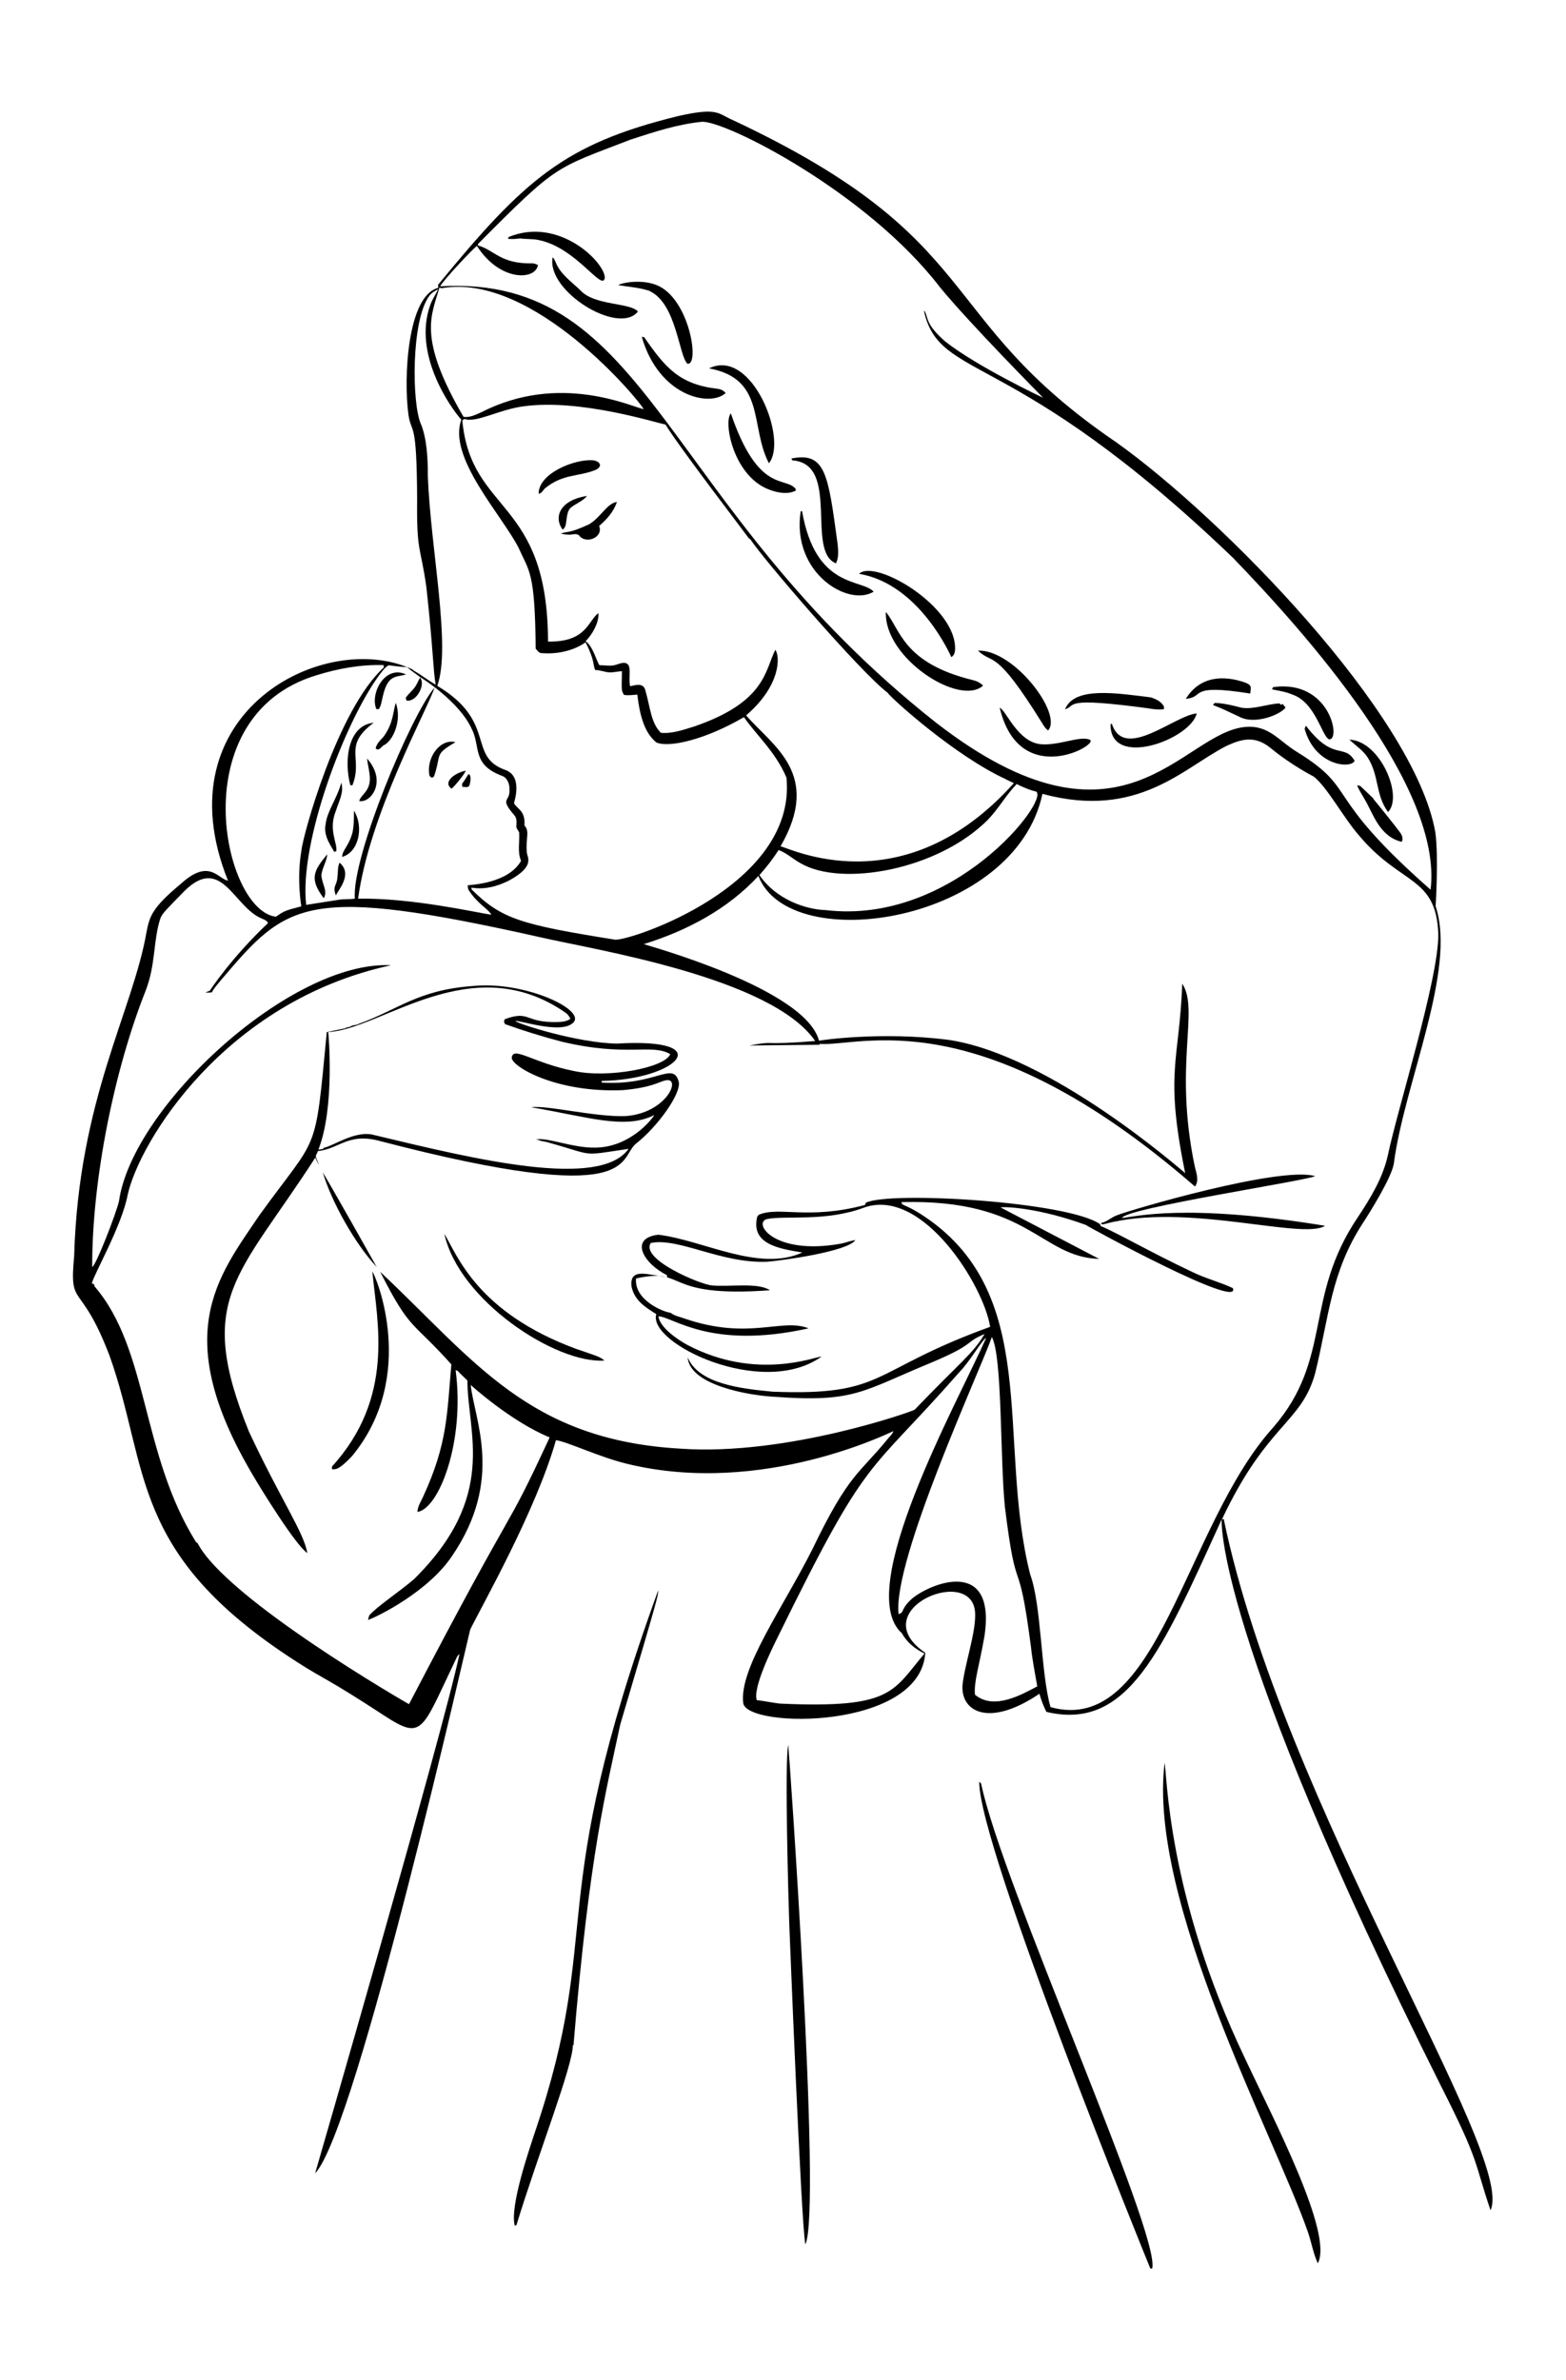 <?xml version="1.0" encoding="utf-8"?>

<!DOCTYPE svg PUBLIC "-//W3C//DTD SVG 1.1//EN" "http://www.w3.org/Graphics/SVG/1.1/DTD/svg11.dtd">
<svg version="1.1" id="Layer_1" xmlns="http://www.w3.org/2000/svg" xmlns:xlink="http://www.w3.org/1999/xlink" x="0px" y="0px"
	 viewBox="0 0 1162.156 1765.717" enable-background="new 0 0 1162.156 1765.717" xml:space="preserve">
<g>
	<path d="M503.027,86.164c30.553-6.984,29.819-1.588,41.306,3.148c189.601,89.178,146.951,145.576,284.456,239.069
		c77.918,55.535,221.008,201.1,236.421,289.149c2.488,18.731,0.197,54.766,0.197,54.766c15.76,47.226-23.182,130.999-31.001,190.724
		c-1.452,10.075-17.325,35.633-22.911,44.165c-23.904,36.624-25.154,69.419-35.437,111.306
		c-10.129,37.375-35.708,37.422-69.284,108.717c0.342-0.099,1.012-0.296,1.354-0.394c44.123,211.936,217.341,472.215,198,512.8
		c-12.479-36.964-7.749-35.018-36.699-92.043c-169.526-338.959-162.786-420.5-162.786-420.5
		c-44.448,97.541-69.389,157.242-130.103,142.846c-2.182-4.298-3.858-8.826-5.166-13.453c-36.967,25.033-58.129,13.65-57.119-6
		c1.413-14.837,9.622-38.073,9.431-52.544c0.148-38.835-84.193-3.896-37.021,28.175c-3.687,57.22-131.578,56.306-135.071,37.507
		c-3.383-25.654,29.124-70.334,51.355-114.448c27.106-56.392,34.667-55.668,55.725-81.6c1.466-1.945,3.569-3.49,4.318-5.895
		c-1.685,0.553-97.279,48.703-197.494,24.271c-20.258-4.83-44.517-16.45-52.919-17.574
		c-14.816,52.194-54.687,122.265-63.645,140.526c-0.537,1-83.939,370.699-115.085,403.36c0,0,94.782-326.545,107.12-385.149
		c-1.853,1.196-2.399,3.411-3.365,5.264c-24.792,51.698-23.823,58.969-52.617,40.215c-43.438-28.406-43.255-25.92-65.051-39.965
		C95.1,1152.27,111.343,1089.986,81.311,1005.748c-21.682-56.828-30.043-33.862-26.282-73.989
		c3.312-116.329,43.515-181.405,53.721-240.423c2.299-11.394,3.728-17.673,25.474-35.7c21.084-19.261,27.659-3.459,34.964-2.366
		c-50.221-124.996,72.143-187.258,136.99-156.621c0.197,0.197,0.578,0.598,0.776,0.795c5.652,3.181,10.772,7.229,16.378,10.502
		c-2.007-11.451-1.722-25.009-6.914-72.465c-4.51-31.682-7.26-24.759-6.868-65.669c-0.255-59.86-4.199-47.282-6.428-62.081
		c-3.74-27.321-0.809-88.387,22.102-94.199c-0.046-0.756-0.092-1.512-0.131-2.261C389.355,132.96,418.967,106.826,503.027,86.164
		 M468.096,103.515c-56.91,21.98-53.905,17.668-113.265,77.368c-0.072,0.296-0.204,0.874-0.269,1.17
		c12.589,3.445,16.576,13.821,40.682,13.322c1.413-0.007,2.681,0.716,3.983,1.19c-1.663,11.505-28.302,12.491-45.282-14.117
		c-2.411,1.359-26.16,26.733-27.242,29.949c156.798-9.029,162.56,161.618,368.041,323.771
		c138.871,107.589,181.967,7.06,229.559,3.102c17.625-1.522,24.878,10.564,38.572,18.763c45.936,28.473,17.265,30.276,98.78,101.961
		c9.396-76.278-93.157-190.852-146.586-246.147C750.758,256.352,697.455,283.673,685.674,230.607
		c0.894,0.309,1.052,1.334,1.406,2.103c1.758,5.398,2.09,9.777,14.433,20.637c23.344,18.42,71.479,41.284,72.576,41.674
		c0,0-55.028-55.555-76.677-82.126c-54.353-70.699-159.85-123.874-176.68-122.531C502.652,92.184,485.295,97.935,468.096,103.515
		 M327.787,213.796c-0.427-0.099-1.275-0.302-1.702-0.401c-5.763,20.719-16.628,36.506,17.883,95.822
		c4.771,0.802,9.194-1.735,13.453-3.483c57.749-29.589,111.116-4.054,120.257-2.162C475.562,298.354,395.912,201.76,327.787,213.796
		 M318.553,219.507c-13.54,18.497-12.864,79.525-6.342,94.685c4.605,10.692,5.377,26.89,5.271,38.506
		c2.007,54.687,17.514,126.942,7.032,156.082c44.577,26.699,22.068,52.145,50.251,62.304c13.516,4.479,6.817,23.724,6.677,24.724
		c2.165,4.349,8.568,5.282,7.768,16.536c4.212,4.64,0.702,9.476,1.788,20.308c0.522,3.792,5.873,10.014-12.901,20.367
		c-8.616,4.456-18.573,7.164-28.287,5.422c0.059,0.355,0.184,1.065,0.243,1.42c22.102,21.872,36.551,26.033,106.377,37.212
		c10.681,1.166,135.077-39.823,127.23-120.179c-8.101-19.146-21.887-30.99-31.566-44.901
		c-28.125,16.436-55.118,22.917-64.926,18.836c-9.523-7.665-12.513-21.537-14.216-35.582c-3.332,0.302-6.69,0.815-10.016,0.204
		c-1.881-4.134-1.622-2.212-1.393-17.554c-2.865,0.145-5.665,0.841-8.524,0.927c-3.858-0.007-7.446-1.814-11.317-1.768
		c-1.949-4.385-0.092-6.664-7.131-20.604c0,0-12.108,9.816-33.203,8.031c-1.722-0.394-2.662-2.097-3.838-3.253
		c-0.469-57.198-4.775-57.159-12.691-74.864c-12.41-24.402-52.725-67.01-42.469-95.014c-8.751-9.797-36.01-49.229-23.081-85.05
		c1.413-4.154,4.048-7.716,5.823-11.698C322.647,215.807,320.209,217.266,318.553,219.507 M388.52,301.429
		c-18.34,2.387-35.062,12.541-43.843,9.346c-0.598,0.302-1.13,0.697-1.584,1.176c6.642,69.654,63.4,57.33,63.599,163.969
		c28.755,0.625,29.817-15.766,37.409-21.097c0.634,6.554-4.471,15.929-9.556,20.827c5.524,3.636,8.362,15.446,10.325,17.817
		c3.378-0.039,6.763,0.677,10.134,0.145c2.918-0.348,5.573-2.083,8.577-1.88c5.952,0.759,2.587,9.873,3.996,17.298
		c2.302-0.192,9.047-3.128,11.081,2.162c4.093,13.815,4.26,24.958,11.804,32.427c8.419,0.769,16.555-2.228,24.488-4.62
		c53.536-18.25,52.725-41.9,60.438-56.954c3.594,4.861,4.16,26.466-21.688,48.634c19.627,22.757,56.603,43.441,25.533,97.189
		c4.959,0.148,90.569,45.337,173.17-46.912c-1.88-0.986-3.858-1.735-5.724-2.714l-0.184-0.191
		c-37.426-17.109-84.694-59.609-87.87-64.23c-20.31-15.475-92.356-99.194-101.77-113.744c-0.263-0.164-0.789-0.493-1.052-0.657
		c-1.083-1.729-51.994-68.047-61.897-84.439C485.991,313.362,429.871,295.66,388.52,301.429 M234.764,500.953
		C134.53,531.289,165.55,675.59,204.762,680.038c5.917-4.071,6.36-4.478,18.842-7.689c0,0-3.608-20.554,0.112-41.536
		c0.951-10.713,26.648-104.28,61.088-135.636c-0.02-0.447-0.053-1.328-0.072-1.775C267.789,492.837,250.899,495.926,234.764,500.953
		 M281.873,500.217c-25.495,34.158-60.067,124.407-54.648,171.047c0.001,0,23.527-3.687,23.528-3.687
		c4.16-0.808,8.426-0.315,12.612-0.927c-2.691-30.187,41.547-136.027,59.15-156.648c-5.176,16.102-48.242,93.516-56.77,156.648
		c40.123-0.694,88.593,10.5,98.891,11.922c-1.951-4.079-10.421-8.058-17.074-18.665c-0.21-1.058-0.401-2.103-0.532-3.161
		c2.642-0.4,30.163-1.385,39.643-18.126c-2.833-6.69-0.914-14.078-1.4-21.07c-0.657-1.755-2.471-3.142-2.057-5.185
		c0.204-2.589,0.361-5.534-1.525-7.591c-11.296-13.158-3.126-9.626-3.602-18.711c0.289-4.206-1.498-9.24-5.836-10.64
		c-22.295-8.461-15.412-21.631-22.227-34.839c-9.381-20.233-36.404-37.267-38.066-38.138c-3.247-2.583-6.769-4.811-9.904-7.532
		c-4.568-0.223-9.096-0.795-13.624-1.4C285.593,495.012,283.832,497.785,281.873,500.217 M910.356,553.261
		c-31.967,16.112-65.703,54.845-136.747,35.647c-20.205,95.594-187.666,121.431-210.769,60.885
		c-22.791,24.685-53.014,40.624-85.09,50.586c1,0.603,119.945,32.702,130.05,71.656c1.448-0.433,45.881-6.886,95.152-0.776
		c76.74,10.746,175.605,98.446,176.607,99.016c-15.432-75.194-4.369-82.614-2.188-140.552c12.884,19.618-6.472,59.57,9.175,135.045
		c1.052,4.995,3.667,10.759,0.276,15.431c-161.19-140.068-248.298-103.464-278.509-105.812c-0.046,0.164-0.131,0.493-0.171,0.657
		c-0.001,0-52.083,0.539-52.084,0.539c21.854-3.94,5.355,0.183,48.917-3.312c-32.519-47.247-163.628-67.647-203.264-76.829
		c-175.208-39.256-188.313-26.513-237.308,31.126c-2.458,3.141-5.356,5.987-7.183,9.576c-1.61,0.217-3.247,0.25-4.863,0.105
		c1.098-0.447,2.241-0.795,3.319-1.288c0,0,15.685-24.206,43.212-50.172c-0.782-2.031-2.99-2.616-4.778-3.464
		c-20.724-8.544-29.611-47.506-57.198-20.387c-12.926,13.318-16.213,16.204-17.85,20.203c-5.358,15.928-3.446,34.353-10.89,53.557
		c-23.305,58.609-39.932,140.244-39.748,205.13c2.581-0.497,17.688-39.316,19.874-48.765
		c9.967-70.373,127.829-178.794,201.93-175.023C166.534,742.738,103.251,847.382,94.751,886.384
		c-4.374,23.117-25.491,59.677-26.591,65.663c0.421,0.171,1.249,0.519,1.669,0.69c0.099,0.407,0.309,1.216,0.414,1.617
		c40.243,46.811,34.311,124.13,75.271,189.666c0.269,0.164,0.815,0.506,1.084,0.677c21.425,41.605,155.895,119.01,156.93,119.515
		c84.985-162.886,68.477-120.459,104.379-197.901c-28.922-11.877-58.597-38.914-58.597-38.914
		c2.746,25.878,24.768,70.274-13.762,126.771c-17.516,26.388-55.021,44.969-62.442,47.569c0.283-1.137,0.578-2.215,0.868-3.325
		c5.424-6.391,22.469-17.681,33.163-26.828c62.51-61.669,39.859-108.309,39.722-147.512c-2.465-2.425-5.047-4.725-7.387-7.262
		c-0.335-0.085-0.999-0.263-1.334-0.348c6.979,52.99-12.353,102.933-28.398,105.128c0.276-4.2,2.662-7.781,4.364-11.508
		c18.152-39.488,17.58-61.172,20.86-97.938c-29.541-33.021-30.247-24.167-52.814-68.692
		c70.276,66.033,110.027,124.753,222.888,131.213c79.059,5.541,172.831-27.909,173.748-28.911
		c33.765-35.174,43.55-41.807,51.874-56.133c-15.706,6.568-5.676,7.017-40.399,21.57c-50.454,20.817-56.062,29.289-115,25.02
		c-20.46-1.034-63.586-8.91-64.907-29.312c8.084,19.765,39.731,23.261,62.948,25.487c84.735,3.301,71.571-15.591,161.498-48.102
		c-4.581-30.089-49.667-103.226-92.99-88.665c-28.781,10.959-59.207,5.919-72.452,8.688c-11.115,2.628,4.883,26.968,53.852,18.415
		c3.937-0.631,7.637-2.235,11.58-2.813c-5.639,8.581-55.113,15.264-65.393,16.089c-34.286,1.441-65.619-18.131-86.437-13.913
		c-7.846,12.166,36.889,30.818,45.414,31.494c13.854,1.17,34.101-2.379,43.015,3.569c-80.795,5.843-60.688-17.264-99.351-8.767
		c-1.58,15.925,19.993,24.863,25.612,25.467c2.971,2.379,6.848,2.964,10.331,4.265c47.809,16.433,72.058-0.61,92.089,7.289
		c-72.828,16.184-100.503-8.557-111.425-8.932c0.961,8.328,14.352,17.405,21.747,21.386c51.406,26.831,95.438,8.193,99.279,8.504
		c-43.993,31.46-129.496-10.101-122.597-31.5c-8.56-5.306-16.063-10.18-18.336-20.137c-2.13-15.517,13.758-8.351,26.453-7.315
		c-0.099-0.388-0.289-1.157-0.381-1.538c-17.102-8.528-28.308-27.321-6.263-29.93c33.317,4.016,74.444,27.908,106.916,13.197
		c-18.15-2.897-38.402-6.477-33.498-26.591c0.381-0.486,0.762-0.96,1.157-1.42c15.29-6.405,36.481,3.995,78.767-7.236
		c0.223-0.578,0.46-1.144,0.71-1.696c17.789-8.77,150.339-0.769,173.847,15.97c0.099,0.329,0.296,0.992,0.394,1.328
		c12.067,4.967,36.549,19.262,68.416,34.287c9.582,4.673,20.032,7.236,29.667,11.784c6.638,16.563-106-44.667-109.216-46.919
		c-33.631-12.216-58.474-13.659-63.224-12.973c0.002,0.001,73.207,38.217,73.207,38.217c-43.625-1.33-51.863-44.667-146.664-42.115
		c0.184,2.828,1.943,1.189,13.355,8.268c91.899,57.976,56.869,167.574,82.106,267.829c8.484,22.744,7.841,73.547,15.129,98.517
		c80.051,22.263,99.189-134.313,165.29-207.536c44.215-51.006,22.484-96.003,62.593-155.622
		c10.382-15.598,18.814-29.909,22.51-46.419c6.641-32.431,37.738-130.851,37.376-163.66c-1.439-43.564-27.602-36.088-58.735-73.26
		c-11.731-13.359-23.733-36.088-33.722-43.803c-0.365-0.286-16.016-7.985-32.361-21.478
		C930.537,544.972,920.199,548.818,910.356,553.261 M732.941,608.296c-37.22,37.22-108.4,49.69-138.646,32.177
		c-5.659-3.043-10.404-7.683-16.496-9.911c-4.18,6.612-9.024,12.757-14.202,18.606c12.516,18.367,34.742,25.542,49.133,25.967
		c94.785,11.328,167.025-82.294,156.043-88.014c-3.117-0.41-11.981-4.1-14.235-5.54
		C746.519,589.809,740.979,600.081,732.941,608.296 M736.076,991.868c-8.806,25.159-73.801,165.559-69.218,205.512
		c4.824-1.495,0.889-3.077,9.668-11.199c13.156-11.405,62.976-31.96,54.049,27.642c-3.815,21.933-7.937,33.625-7.039,43.337
		c14.123,11.896,34.916-0.252,46.235-6.158c-1.604-9.582-3.615-19.119-4.614-28.799c-9.77-75.337-10.38-30.933-19.434-104.609
		C742.114,1081.578,743.91,1005.976,736.076,991.868 M712.028,1017.834c-69.647,79.391-66.698,57.578-135.216,197.362
		c-3.881,7.796-18.457,37.385-15.142,46.064c2.257-0.015,14.686,2.431,17.607,2.537c83.181,3.72,83.007-9.045,106.824-37.172
		c-6.921-3.247-13.138-8.353-16.851-15.109c-36.11-31.942,40.964-170.325,62.593-218.998
		C728.806,993.853,720.497,1009.05,712.028,1017.834z"/>
	<path d="M377.341,175.894c37.663-15.68,71.886,19.148,71.492,30.278c-1.791,10.661-21.365-22.994-49.718-28.227
		c-4.331-0.822-8.767-0.447-13.111-1.084c-2.964,0.407-5.961,0.611-8.945,0.329C377.13,176.867,377.268,176.216,377.341,175.894z"/>
	<path d="M410.136,190.885c1.163,1.038,1.709,2.517,2.333,3.904c3.542,8.787,11.738,14.222,18.277,20.61
		c10.295,11.405,36.913,8.97,42.667,15.714C459.213,249.119,405.267,215.981,410.136,190.885z"/>
	<path d="M458.743,211.515c4.171-2.388,21.513-4.937,32.427,1.945c21.092,12.902,27.789,57.109,19.151,56.429
		c-6.344-4.614-8.132-44.441-27.892-53.78l-0.138-0.237C474.668,213.342,466.617,212.81,458.743,211.515z"/>
	<path d="M476.278,249.864c0.578,0.079,1.163,0.164,1.748,0.25c15.675,22.532,26.023,35.05,54.582,38.322
		c2.287,0.283,4.469,1.282,5.902,3.128C526.963,302.28,488.961,294.088,476.278,249.864z"/>
	<path d="M526.233,273.261c31.806-15.621,58.712,53.163,44.375,70.362C556.317,316.243,568.54,281.175,526.233,273.261z"/>
	<path d="M542.368,306.641c20.424,59.837,40.35,46.465,48.056,55.995c0.046,0.322,0.125,0.979,0.171,1.308
		c-5.547,2.852-12.257,1.807-17.955-0.085C544.362,354.888,536.594,312.956,542.368,306.641z"/>
	<path d="M587.275,340.159c25.628-5.271,27.335,12.302,34.313,63.251c0.486,4.831,1.045,9.996-1.19,14.505
		c-22.605-8.905,3.461-73.823-32.375-76.408C587.841,341.171,587.466,340.5,587.275,340.159z"/>
	<path d="M439.947,341.473c3.549,0.117,8.656,3.604,2.294,7.019c-12.818,5.31-24.42,2.778-37.935,13.861
		c-1.36,1.459-2.373,3.707-4.587,3.91C399.706,350.739,427.296,340.29,439.947,341.473z"/>
	<path d="M435.59,367.887c-3.253,4.272-8.774,5.685-12.599,9.28c-3.863,4.978-1.358,13.493-5.494,15.694
		C410.475,383.099,416.116,370.865,435.59,367.887z"/>
	<path d="M457.823,372.336c-2.327,7.177-7.532,13.019-13.197,17.817c3.441,8.596-10.118,13.962-15.017,6.855
		c-2.248-1.538-4.975-0.309-7.453-0.342c-2.031-0.099-4.042-0.401-6.027-0.782c5.334-2.069,5.382,0.298,21.077-6.96
		C446.101,383.577,450.259,373.503,457.823,372.336z"/>
	<path d="M594.196,379.329c0.25-0.046,0.762-0.131,1.019-0.171c10.126,57.957,44.154,49.957,53.136,59.761
		C629.7,450.482,587.222,425.099,594.196,379.329z"/>
	<path d="M637.513,425.682c11.755-11.469,72.988,24.415,71.249,56.534c-0.112,1.998-0.874,4.272-2.793,5.225
		C705.969,487.441,682.725,433.221,637.513,425.682z"/>
	<path d="M657.414,453.962c10.779,12.91,12.716,37.873,64.42,50.527c2.905,0.651,5.626,1.985,7.722,4.134
		C712.191,524.316,656.045,488.332,657.414,453.962z"/>
	<path d="M725.738,482.656c26.606-1.037,63.168,47.045,52.052,59.248c-1.853-1.459-3.214-3.391-4.357-5.415
		C738.211,479.734,737.307,493.585,725.738,482.656z"/>
	<path d="M301.347,500.329c-7.696,2.228-13.459-0.12-17.219,16.102c-0.907,3.233-1.078,6.743-2.971,9.615
		c-0.624-0.013-1.242-0.026-1.86-0.026C274.437,514.663,285.58,492.926,301.347,500.329z"/>
	<path d="M307.538,510.2c1.827-2.254,2.734-5.054,4.219-7.519c4.4,5.323-2.923,18.528-10.128,16.996
		c-0.131-0.506-0.394-1.512-0.526-2.011C302.891,514.873,305.632,512.895,307.538,510.2z"/>
	<path d="M924.46,506.474c4.537,1.985,3.97,3.275,3.372,8.011c-47.377-7.517-32.945,2.661-47.819,3.91
		C890.234,501.891,907.38,500.416,924.46,506.474z"/>
	<path d="M944.676,509.767c42.695-6.134,50.774,40.322,41.49,38.644c-5.341-2.647-9.969-27.501-27.321-33.262
		c-4.712-2.024-9.812-2.714-14.794-3.759C944.249,510.844,944.459,510.299,944.676,509.767z"/>
	<path d="M853.994,517.331c3.864,1.209,7.972,3.135,9.858,6.953c-0.039,0.46-0.105,1.387-0.138,1.847
		c-3.897,0.493-7.801,0.02-11.633-0.69c-64.239-8.602-52.779-2.127-61.68,0.743C797.215,509.005,828.7,514.219,853.994,517.331z"/>
	<path d="M901.471,521.445c6.822,0.197,13.479,1.919,20.065,3.602c9.51,1.314,18.645-2.852,28.089-3.227
		c0.23,0.256,0.69,0.762,0.92,1.012c0.335-0.151,1.006-0.447,1.341-0.598c0.703,0.881,1.413,1.761,2.143,2.649
		c-3.658,5.252-23.016,13.055-34.372,6.776c-6.467-3.017-12.881-6.152-19.552-8.702
		C900.446,522.582,901.129,521.826,901.471,521.445z"/>
	<path d="M293.749,521.36c4.714,13.291-2.142,28.617-9.365,31.717c-1.433,1.301-3.897,4.555-5.586,1.952
		c0.795-3.358,3.253-5.843,5.586-8.215C292.14,536.587,291.658,527.216,293.749,521.36z"/>
	<path d="M741.892,525.014c4.825,1.873,13.188,25.403,30.508,27.077c13.262,1.193,29.299-6.5,36.147-3.385
		C817.421,551.542,756.614,586.787,741.892,525.014z"/>
	<path d="M888.11,529.227c-4.483,19.242-64.447,41.479-63.954,8.044c0.243-0.099,0.723-0.296,0.96-0.394
		C834.251,564.885,871.337,530.811,888.11,529.227z"/>
	<path d="M277.299,536.18c-23.332,17.311-7.6,26.091-15.799,46.426c-0.388-0.053-1.17-0.145-1.558-0.191
		C255.133,563.881,258.276,537.989,277.299,536.18z"/>
	<path d="M968.172,540.551c0.289-0.743,0.624-1.466,0.953-2.189c20.598,26.915,28.436,12.765,36.16,26.026
		C1002.679,570.56,975.755,568.226,968.172,540.551z"/>
	<path d="M1001.414,548.674c22.913,0.955,40.156,42.096,28.668,53.741c-9.491-13.017-6.412-26.687-14.991-40.327
		C1011.607,556.58,1005.988,553.117,1001.414,548.674z"/>
	<path d="M337.98,550.567c-16.166,9.536-10.092,8.52-15.898,25.447c-0.513,0.329-1.019,0.67-1.518,1.012
		c-0.591-0.453-1.183-0.894-1.775-1.328C315.859,562.574,326.426,547.64,337.98,550.567z"/>
	<path d="M272.409,562.692c15.418,17.598,2.136,33.501-5.862,31.487c1.462-4.958,8.613-7.291,7.906-17.981
		C274.131,571.643,272.883,567.22,272.409,562.692z"/>
	<path d="M345.63,571.709c-0.931,2.877-9.153,12.5-10.502,13.335C328.677,580.87,336.174,573.684,345.63,571.709z"/>
	<path d="M347.641,574.338c1-0.407,2.717,2.757,0.513,8.807c-1.367,1.255-3.404,0.5-5.061,0.546
		c-0.046-0.578-0.138-1.735-0.184-2.307C344.71,579.188,346.018,576.651,347.641,574.338z"/>
	<path d="M253.278,580.595c2.195,7.118-1.899,14.018-3.924,20.676c-5.945,14.248,1.213,24.086,0.217,30.239
		c-0.559,0.099-1.117,0.21-1.669,0.329c-1.097-2.915-8.231-11.158-6.263-20.282C242.618,601.85,250.167,592.361,253.278,580.595z"/>
	<path d="M1007.151,582.54c0.585,0.125,1.742,0.375,2.32,0.499c0,0,9.712,9.265,9.714,9.267l0.145,0.552
		c0.914,0.965,16.426,20.128,19.815,24.862c1.387,1.926,2.366,4.548,1.065,6.776c-16.526-3.907-21.207-21.068-27.176-31.034
		C1011.062,589.829,1008.604,586.424,1007.151,582.54z"/>
	<path d="M262.65,601.383c7.458,11.682,3.793,30.727-8.721,34.294c-0.024-4.967,4.775-7.64,7.624-17.955
		C262.768,612.365,262.591,606.837,262.65,601.383z"/>
	<path d="M242.854,633.718c-0.355,5.435-3.786,10.069-4.357,15.431c0.328,6.688,5.004,11.779,1.755,17.153
		C229.319,651.911,232.815,645.878,242.854,633.718z"/>
	<path d="M250.419,650.49c0.532-3.516-0.026-7.256,1.604-10.529c10.353,8.73-1.853,21.237-2.76,24.337
		C246.494,656.861,250.161,657.163,250.419,650.49z"/>
	<path d="M351.427,731.4c38.434-3.688,84.967,18.206,73.549,27.649c-9.586,8.217-39.92-2.614-42.529-1.564
		c2.682,2.217,45.859,16.119,75.218,16.687c76.976-4.568,44.054,26.884-11.14,27.675c-0.013,0.302-0.046,0.907-0.059,1.209
		c40.133,2.543,52.862-16.063,57.178-0.782c2.403,8.582-15.77,33.701-31.553,46.025c-13.693,10.879,3.487,48.53-189.903-1.794
		c-23.806-6.593-30.216,5.795-46.235,7.374c-1.78,4.983-2.658,1.594,0.743,10.239c-1.071-1.709-2.005-3.51-2.662-5.415
		c-57.456,89.034-89.464,104.312-49.258,203.382c24.03,51.248,40.509,74.275,43.33,90.032c-8.832-5.919-34.352-47.377-40.038-57.119
		c-62.361-104.748-26.487-147.679,4.298-193.314c44.437-61.63,41.132-42.262,50.146-136.031c0.275-0.074,10.98-2.349,13.243-2.741
		c1.282-0.776,2.767-1.006,4.206-1.308c1.774-1.472,4.331-0.848,6.23-2.083C296.413,748.6,309.914,734.36,351.427,731.4
		 M243.577,765.588c0.167,1,5.112,55.72-7.289,87.219c1.091-0.158,2.175-0.309,3.273-0.434c0.21-0.23,0.631-0.69,0.841-0.92
		c7.266-1.423,23.551-13.295,37.218-9.464c75.175,18.038,167.23,40.438,188.871,10.266c-36.976,5.41-23.576,5.183-60.898-5.087
		c-2.037-0.532-4.232-0.532-6.079-1.636c-0.467-0.066-1.393-0.197-1.86-0.263c8.403-1.777,27.514,6.465,44.25,6.073
		c25.461-0.315,41.721-20.681,43.672-24.172c-21.715,11.084-49.554,1.288-91.261-5.757c11.268-1.718,46.286,7.111,69.238,6.579
		c31.366-1.843,42.675-29.38,30.225-26.532c-4.835,1.052-9.782,5.28-31.527,7.229c-50.241,2.181-83.301-18.036-82.454-24.205
		c1.2-8.657,15.859,4.046,46.373,10.082c25.411,5.437,67.306-2.504,71.242-12.559c-13.964-8.144-31.695,2.375-80.686-9.3
		c-14.176-3.713-28.188-8.051-41.983-13c-0.263-0.69-0.519-1.367-0.776-2.031c0.177-0.414,0.532-1.242,0.71-1.663
		c18.964-6.755,14.148,2.72,38.986,2.175c3.332-0.138,6.875-0.335,9.661-2.405c-0.854-1.702-1.906-3.358-3.503-4.449
		C349.796,702.684,283.115,763.796,243.577,765.588z"/>
	<path d="M239.562,869.724c6.929,11.395,37.543,65.772,39.978,70.145C263.184,922.404,245.772,890.944,239.562,869.724z"/>
	<path d="M975.96,872.465c-5.556,3.354-141.059,23.735-143.326,31.086c9.28-0.772,46.524-11.282,150.687,5.777
		c-16.585,10.811-103.279-17.665-163.253-1.387c-0.92,0.125-1.906,0.565-2.727,0c-0.072-0.171-0.204-0.513-0.276-0.684
		c4.384-0.762,7.519-4.154,11.606-5.639C838.102,897.724,949.584,864.919,975.96,872.465z"/>
	<path d="M329.752,915.236c9.581,15.778,24.074,58.171,97.735,85.379c13.52,4.699,17.628,5.602,21.051,8.682
		C412.659,1011.88,340.544,964.734,329.752,915.236z"/>
	<path d="M276.313,943.26c2.454,2.886,34.002,77.054-14.84,136.648c-10.97,11.805-13.019,9.868-15.136,9.996
		c0-0.67,0-1.321,0.007-1.959C293.125,1036.562,279.956,981.107,276.313,943.26z"/>
	<path d="M488.476,1179.7c-0.266,4.716,1.062,0.896-28.227,99.746c-10.047,47.732-22.831,94.411-34.668,238.037
		c-0.105-0.177-0.315-0.526-0.421-0.703c0.091,15.6-25.688,80.75-41.904,133.908c-0.315,0.086-0.933,0.256-1.249,0.342
		c-3.844-14.501,11.115-57.468,14.971-69.31C448.842,1428.512,402.743,1415.756,488.476,1179.7z"/>
	<path d="M584.975,1294.417c0.329,1,24.905,345.666,12.704,370.493c-3.123-13.885-11.955-237.728-11.955-237.728
		C585.17,1411.603,582.148,1306.845,584.975,1294.417z"/>
	<path d="M864.272,1307.91c1.811,6.013,1.475,97.387,59.662,219.07c20.902,44.743,65.796,130.004,54.036,152.021
		c-3.45-7.44-4.706-15.668-7.394-23.377C945.117,1582.996,851.713,1409.653,864.272,1307.91z"/>
	<path d="M726.743,1321.679c0.44,0.46,0.894,0.927,1.36,1.413c15.061,73.415,133.688,335.061,126.941,359.767
		c-0.342,0-1.019,0-1.354-0.007C852.67,1680.564,725.651,1368.592,726.743,1321.679z"/>
</g>
</svg>
